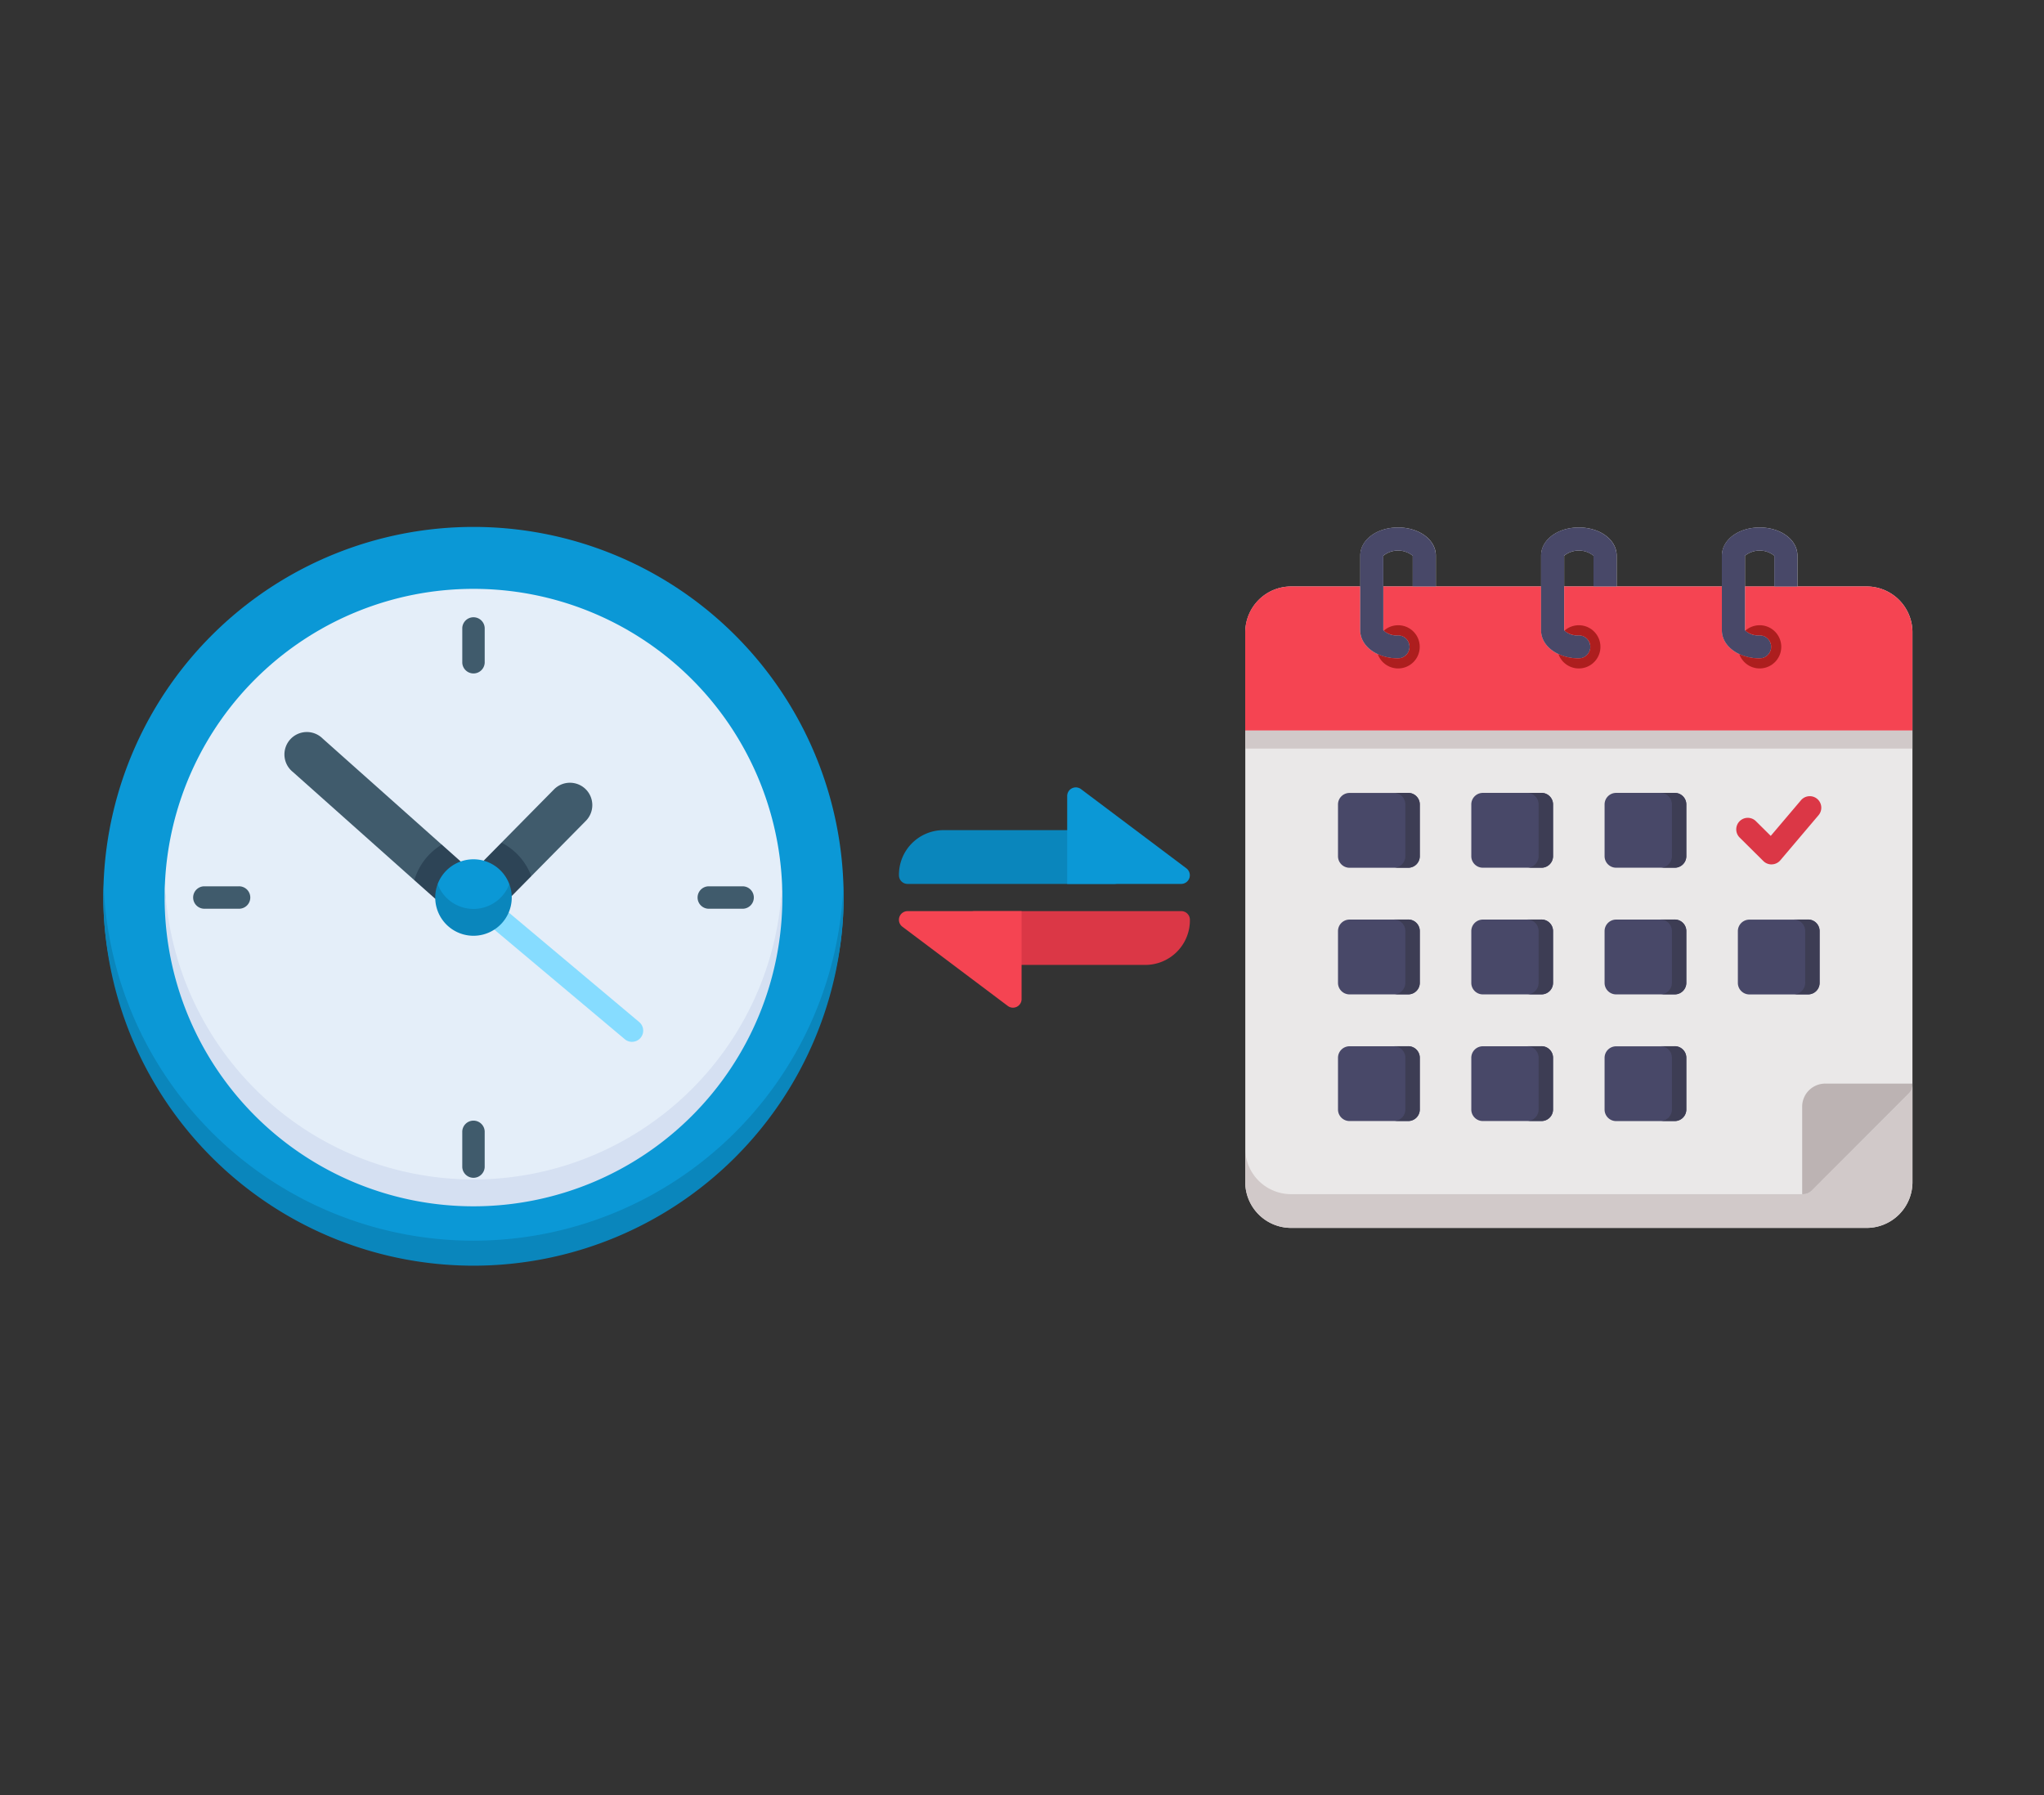 <svg id="flexible-time" xmlns="http://www.w3.org/2000/svg" xmlns:xlink="http://www.w3.org/1999/xlink" width="209.693" height="184.201" viewBox="0 0 209.693 184.201">
  <rect x="0" y="0" width="209.693" height="184.201" fill="#333333" stroke="none"/>
  <defs>
    <clipPath id="clip-path">
      <rect y="5" width="209.693" height="184.201" fill="none"/>
    </clipPath>
  </defs>
  <g id="Group_11421" data-name="Group 11421" transform="translate(-16.153 -5)">
    <g id="Scroll_Group_1" data-name="Scroll Group 1" transform="translate(16.153 0)" clip-path="url(#clip-path)" style="isolation: isolate">
      <path id="Path_27813" data-name="Path 27813" d="M9.112,12.2Z" transform="translate(23.682 -10.652) rotate(14)" fill="#fff2f2"/>
      <rect id="Rectangle_3771" data-name="Rectangle 3771" width="186" height="161" transform="translate(12 15.801)" fill="none"/>
    </g>
  </g>
  <g id="Group_13108" data-name="Group 13108" transform="translate(-337.234 55.715)">
    <g id="up-and-down-arrows" transform="translate(459.305 25.079) rotate(90)">
      <path id="Path_36537" data-name="Path 36537" d="M4.631,0H.888A.886.886,0,0,0,0,.884V18.433a4.575,4.575,0,0,0,4.666,4.558.885.885,0,0,0,.853-.883V.884A.886.886,0,0,0,4.631,0Zm0,0" transform="translate(4.391 6.856)" fill="#0a86bc"/>
      <path id="Path_36538" data-name="Path 36538" d="M8.3.372l-8.12,10.8a.884.884,0,0,0,.736,1.413H9.909V.884A.889.889,0,0,0,8.3.372Zm0,0" transform="translate(0 0.002)" fill="#0b98d6"/>
      <path id="Path_36539" data-name="Path 36539" d="M.853,0A.885.885,0,0,0,0,.886V22.11a.886.886,0,0,0,.888.884H4.631a.886.886,0,0,0,.888-.884V4.561A4.575,4.575,0,0,0,.853,0Zm0,0" transform="translate(12.702)" fill="#db3746"/>
      <path id="Path_36540" data-name="Path 36540" d="M8.995,0H0V11.674a.889.889,0,0,0,1.6.554L9.731,1.413A.884.884,0,0,0,8.995,0Zm0,0" transform="translate(12.702 17.266)" fill="#f54452"/>
    </g>
    <g id="clock" transform="translate(347.836 -1.588)">
      <g id="Group_13093" data-name="Group 13093" transform="translate(0)">
        <path id="Path_36541" data-name="Path 36541" d="M75.945,37.973q0-.692-.024-1.378a37.973,37.973,0,0,0-75.9,0Q0,37.28,0,37.973C0,58.944,19.506,74.567,37.973,74.567,56.774,74.567,75.945,58.944,75.945,37.973Z" transform="translate(0)" fill="#0b98d6"/>
        <path id="Path_36542" data-name="Path 36542" d="M37.973,283.3A37.971,37.971,0,0,1,.028,246.709c-.016.458-.028.917-.028,1.378a37.973,37.973,0,0,0,75.945,0c0-.462-.011-.92-.027-1.378A37.971,37.971,0,0,1,37.973,283.3Z" transform="translate(0 -210.115)" fill="#0a86bc"/>
        <path id="Path_36543" data-name="Path 36543" d="M105.889,72.69a31.687,31.687,0,0,0-63.313,0c-.02.457,0,31.049,31.657,31.049S105.908,73.147,105.889,72.69Z" transform="translate(-36.26 -36.095)" fill="#e4eef9"/>
        <path id="Path_36544" data-name="Path 36544" d="M74.068,277.017a31.686,31.686,0,0,1-31.654-30.308c-.02.457-.032.916-.032,1.378a31.686,31.686,0,0,0,63.372,0c0-.462-.012-.921-.032-1.378A31.685,31.685,0,0,1,74.068,277.017Z" transform="translate(-36.095 -210.115)" fill="#d5e0f2"/>
        <path id="Path_36545" data-name="Path 36545" d="M284,177.251a2.3,2.3,0,0,0-3.248.022l-5.389,5.464.542,2.6,2.517.839,5.6-5.678A2.3,2.3,0,0,0,284,177.251Z" transform="translate(-234.519 -150.396)" fill="#405b6c"/>
        <path id="Path_36546" data-name="Path 36546" d="M141.942,153.565,129.72,142.673a2.3,2.3,0,1,0-3.056,3.429l12.463,11.107,2.6-.866Z" transform="translate(-107.221 -121.014)" fill="#405b6c"/>
        <path id="Path_36547" data-name="Path 36547" d="M275.52,272.491a1.144,1.144,0,0,1-.738-.269L260.234,260a1.148,1.148,0,0,1,1.477-1.759l14.547,12.219a1.148,1.148,0,0,1-.739,2.028Z" transform="translate(-221.285 -219.709)" fill="#86dcff"/>
        <path id="Path_36548" data-name="Path 36548" d="M215.1,223.091,217.248,225l2.754-.936-.149-2.9-1.935-1.724A6.334,6.334,0,0,0,215.1,223.091Z" transform="translate(-183.197 -186.896)" fill="#2d4456"/>
        <path id="Path_36549" data-name="Path 36549" d="M264.893,218.038l-1.824,1.849v3.629h2.873l2.01-2.038A6.342,6.342,0,0,0,264.893,218.038Z" transform="translate(-224.048 -185.696)" fill="#2d4456"/>
        <path id="Path_36550" data-name="Path 36550" d="M238.336,232.086a3.927,3.927,0,0,0-7.352,0,3.684,3.684,0,1,0,7.352,0Z" transform="translate(-196.688 -195.491)" fill="#0b98d6"/>
        <path id="Path_36551" data-name="Path 36551" d="M233.464,249.257a3.926,3.926,0,0,1-3.675-2.547,3.925,3.925,0,1,0,7.351,0A3.926,3.926,0,0,1,233.464,249.257Z" transform="translate(-195.491 -210.115)" fill="#0a86bc"/>
      </g>
      <g id="Group_13094" data-name="Group 13094" transform="translate(9.165 9.165)">
        <path id="Path_36552" data-name="Path 36552" d="M250.544,66.5V62.94a1.151,1.151,0,0,0-2.3,0V66.5a1.151,1.151,0,0,0,2.3,0Z" transform="translate(-220.586 -61.789)" fill="#405b6c"/>
        <path id="Path_36553" data-name="Path 36553" d="M248.243,411.821v3.564a1.151,1.151,0,0,0,2.3,0v-3.564a1.151,1.151,0,1,0-2.3,0Z" transform="translate(-220.586 -358.92)" fill="#405b6c"/>
        <path id="Path_36554" data-name="Path 36554" d="M415.385,250.544a1.151,1.151,0,0,0,0-2.3h-3.564a1.151,1.151,0,0,0,0,2.3Z" transform="translate(-358.92 -220.586)" fill="#405b6c"/>
        <path id="Path_36555" data-name="Path 36555" d="M62.94,248.243a1.151,1.151,0,0,0,0,2.3H66.5a1.151,1.151,0,1,0,0-2.3Z" transform="translate(-61.789 -220.586)" fill="#405b6c"/>
      </g>
    </g>
    <g id="calendar" transform="translate(464.979 -1.588)">
      <path id="Path_36556" data-name="Path 36556" d="M88.332,19.053h-7.1V15.881c0-1.615-1.7-2.881-3.87-2.881s-3.875,1.265-3.875,2.881v3.173h-10.8V15.881c0-1.615-1.7-2.881-3.875-2.881s-3.875,1.265-3.875,2.881v3.173h-10.8V15.881c0-1.615-1.7-2.881-3.875-2.881s-3.875,1.265-3.875,2.881v3.173h-7.1a4.705,4.705,0,0,0-4.7,4.7V80.174a4.706,4.706,0,0,0,4.7,4.7H88.332a4.7,4.7,0,0,0,4.7-4.7V23.753A4.7,4.7,0,0,0,88.332,19.053ZM75.849,15.9a2.4,2.4,0,0,1,3.013,0v3.155H75.849ZM57.3,15.9a2.4,2.4,0,0,1,3.017,0v3.153H57.3Zm-18.55,0a2.4,2.4,0,0,1,3.017,0v3.153H38.745Z" transform="translate(-24.579 -13)" fill="#eae8e8"/>
      <path id="Path_36557" data-name="Path 36557" d="M111.012,198.345v5.311a1.183,1.183,0,0,1-1.183,1.183H103.81a1.183,1.183,0,0,1-1.183-1.183v-5.311a1.183,1.183,0,0,1,1.183-1.183h6.019A1.183,1.183,0,0,1,111.012,198.345Zm12.491-1.183h-6.019a1.183,1.183,0,0,0-1.183,1.183v5.311a1.183,1.183,0,0,0,1.183,1.183H123.5a1.183,1.183,0,0,0,1.183-1.183v-5.311A1.183,1.183,0,0,0,123.5,197.162Zm-27.345,13H90.135a1.183,1.183,0,0,0-1.183,1.183v5.311a1.183,1.183,0,0,0,1.183,1.183h6.024a1.183,1.183,0,0,0,1.183-1.183V211.34a1.183,1.183,0,0,0-1.183-1.183Zm13.67,0H103.81a1.183,1.183,0,0,0-1.183,1.183v5.311a1.183,1.183,0,0,0,1.183,1.183h6.019a1.183,1.183,0,0,0,1.183-1.183V211.34a1.183,1.183,0,0,0-1.183-1.183Zm13.674,0h-6.019a1.183,1.183,0,0,0-1.183,1.183v5.311a1.183,1.183,0,0,0,1.183,1.183H123.5a1.183,1.183,0,0,0,1.183-1.183V211.34a1.183,1.183,0,0,0-1.183-1.183Zm-27.345,13H90.135a1.183,1.183,0,0,0-1.183,1.183v5.307a1.183,1.183,0,0,0,1.183,1.183h6.024a1.183,1.183,0,0,0,1.183-1.183V224.34a1.183,1.183,0,0,0-1.183-1.183Zm13.67,0H103.81a1.183,1.183,0,0,0-1.183,1.183v5.307a1.183,1.183,0,0,0,1.183,1.183h6.019a1.183,1.183,0,0,0,1.183-1.183V224.34a1.183,1.183,0,0,0-1.183-1.183Zm-13.67-25.995H90.135a1.183,1.183,0,0,0-1.183,1.183v5.311a1.183,1.183,0,0,0,1.183,1.183h6.024a1.183,1.183,0,0,0,1.183-1.183v-5.311A1.183,1.183,0,0,0,96.159,197.162Zm41.019,13h-6.019a1.183,1.183,0,0,0-1.183,1.183v5.311a1.183,1.183,0,0,0,1.183,1.183h6.019a1.183,1.183,0,0,0,1.183-1.183V211.34A1.183,1.183,0,0,0,137.178,210.157Zm-13.674,13h-6.019a1.183,1.183,0,0,0-1.183,1.183v5.307a1.183,1.183,0,0,0,1.183,1.183H123.5a1.183,1.183,0,0,0,1.183-1.183V224.34a1.183,1.183,0,0,0-1.183-1.183Z" transform="translate(-79.432 -169.926)" fill="#484868"/>
      <g id="Group_13095" data-name="Group 13095" transform="translate(15.248 27.236)">
        <path id="Path_36558" data-name="Path 36558" d="M129.164,197.162h-1.479a1.183,1.183,0,0,1,1.183,1.183v5.311a1.183,1.183,0,0,1-1.183,1.183h1.479a1.183,1.183,0,0,0,1.183-1.183v-5.311A1.183,1.183,0,0,0,129.164,197.162Z" transform="translate(-127.685 -197.162)" fill="#3d3d54"/>
        <path id="Path_36559" data-name="Path 36559" d="M221.6,372.934H220.12a1.183,1.183,0,0,1,1.183,1.183v5.307a1.183,1.183,0,0,1-1.183,1.183H221.6a1.183,1.183,0,0,0,1.183-1.183v-5.307A1.183,1.183,0,0,0,221.6,372.934Z" transform="translate(-206.45 -346.939)" fill="#3d3d54"/>
        <path id="Path_36560" data-name="Path 36560" d="M221.6,285.033H220.12a1.183,1.183,0,0,1,1.183,1.183v5.311a1.183,1.183,0,0,1-1.183,1.183H221.6a1.183,1.183,0,0,0,1.183-1.183v-5.311A1.183,1.183,0,0,0,221.6,285.033Z" transform="translate(-206.45 -272.038)" fill="#3d3d54"/>
        <path id="Path_36561" data-name="Path 36561" d="M129.164,372.934h-1.479a1.183,1.183,0,0,1,1.183,1.183v5.307a1.183,1.183,0,0,1-1.183,1.183h1.479a1.183,1.183,0,0,0,1.183-1.183v-5.307A1.183,1.183,0,0,0,129.164,372.934Z" transform="translate(-127.685 -346.939)" fill="#3d3d54"/>
        <path id="Path_36562" data-name="Path 36562" d="M129.164,285.033h-1.479a1.183,1.183,0,0,1,1.183,1.183v5.311a1.183,1.183,0,0,1-1.183,1.183h1.479a1.183,1.183,0,0,0,1.183-1.183v-5.311A1.183,1.183,0,0,0,129.164,285.033Z" transform="translate(-127.685 -272.038)" fill="#3d3d54"/>
        <path id="Path_36563" data-name="Path 36563" d="M314.063,372.934h-1.479a1.183,1.183,0,0,1,1.183,1.183v5.307a1.183,1.183,0,0,1-1.183,1.183h1.479a1.183,1.183,0,0,0,1.183-1.183v-5.307A1.183,1.183,0,0,0,314.063,372.934Z" transform="translate(-285.239 -346.939)" fill="#3d3d54"/>
        <path id="Path_36564" data-name="Path 36564" d="M314.063,197.162h-1.479a1.183,1.183,0,0,1,1.183,1.183v5.311a1.183,1.183,0,0,1-1.183,1.183h1.479a1.183,1.183,0,0,0,1.183-1.183v-5.311A1.183,1.183,0,0,0,314.063,197.162Z" transform="translate(-285.239 -197.162)" fill="#3d3d54"/>
        <path id="Path_36565" data-name="Path 36565" d="M221.6,197.162H220.12a1.183,1.183,0,0,1,1.183,1.183v5.311a1.183,1.183,0,0,1-1.183,1.183H221.6a1.183,1.183,0,0,0,1.183-1.183v-5.311A1.183,1.183,0,0,0,221.6,197.162Z" transform="translate(-206.45 -197.162)" fill="#3d3d54"/>
        <path id="Path_36566" data-name="Path 36566" d="M406.527,285.033h-1.479a1.183,1.183,0,0,1,1.183,1.183v5.311a1.183,1.183,0,0,1-1.183,1.183h1.479a1.183,1.183,0,0,0,1.183-1.183v-5.311A1.183,1.183,0,0,0,406.527,285.033Z" transform="translate(-364.029 -272.038)" fill="#3d3d54"/>
        <path id="Path_36567" data-name="Path 36567" d="M314.063,285.033h-1.479a1.183,1.183,0,0,1,1.183,1.183v5.311a1.183,1.183,0,0,1-1.183,1.183h1.479a1.183,1.183,0,0,0,1.183-1.183v-5.311A1.183,1.183,0,0,0,314.063,285.033Z" transform="translate(-285.239 -272.038)" fill="#3d3d54"/>
      </g>
      <path id="Path_36568" data-name="Path 36568" d="M368.824,206.456a1.183,1.183,0,0,1-.833-.343L365.56,203.7a1.183,1.183,0,0,1,1.666-1.68l1.523,1.51,3.1-3.656a1.183,1.183,0,0,1,1.806,1.529l-3.924,4.632a1.183,1.183,0,0,1-.852.417Z" transform="translate(-314.834 -171.882)" fill="#db3746"/>
      <path id="Path_36569" data-name="Path 36569" d="M82.68,410.768a1.183,1.183,0,0,1-.837.347H29.279a4.706,4.706,0,0,1-4.7-4.7v3.462a4.706,4.706,0,0,0,4.7,4.7H88.332a4.7,4.7,0,0,0,4.7-4.7v-9.952a1.183,1.183,0,0,1-.346.836Z" transform="translate(-24.579 -342.703)" fill="#d1c9c9"/>
      <path id="Path_36570" data-name="Path 36570" d="M422.251,399.031v-.155h-8.944a2.366,2.366,0,0,0-2.366,2.366v8.978h.125a1.183,1.183,0,0,0,.837-.347l10-10.007A1.183,1.183,0,0,0,422.251,399.031Z" transform="translate(-353.802 -341.809)" fill="#bcb3b3"/>
      <path id="Path_36571" data-name="Path 36571" d="M88.332,53.932H75.85V58.41a1.884,1.884,0,0,0,1.508.535,1.183,1.183,0,0,1,0,2.366c-2.173,0-3.875-1.267-3.875-2.885V53.932H57.3v4.478a1.887,1.887,0,0,0,1.508.536,1.183,1.183,0,1,1,0,2.366c-2.173,0-3.875-1.267-3.875-2.885V53.932H38.746v4.478a1.887,1.887,0,0,0,1.508.536,1.183,1.183,0,0,1,0,2.366c-2.172,0-3.875-1.267-3.875-2.885V53.932h-7.1a4.705,4.705,0,0,0-4.7,4.7V68.719h68.45V58.632a4.7,4.7,0,0,0-4.7-4.7Z" transform="translate(-24.579 -47.879)" fill="#f54452"/>
      <path id="Path_36572" data-name="Path 36572" d="M24.579,153.92H93.028v1.847H24.579Z" transform="translate(-24.579 -133.079)" fill="#d1c9c9"/>
      <path id="Path_36573" data-name="Path 36573" d="M127.978,25.25a1.183,1.183,0,0,1-1.183,1.183c-2.173,0-3.875-1.267-3.875-2.885V15.881c0-1.615,1.7-2.881,3.875-2.881s3.875,1.265,3.875,2.881v3.173H128.3V15.9a2.4,2.4,0,0,0-3.017,0v7.631a1.887,1.887,0,0,0,1.508.536,1.183,1.183,0,0,1,1.183,1.183Zm-19.733-1.183a1.888,1.888,0,0,1-1.508-.536V15.9a2.4,2.4,0,0,1,3.017,0v3.154h2.366V15.881c0-1.615-1.7-2.881-3.875-2.881s-3.875,1.265-3.875,2.881v7.667c0,1.618,1.7,2.885,3.875,2.885a1.183,1.183,0,0,0,0-2.366Zm37.1,0a1.885,1.885,0,0,1-1.508-.535V15.9a2.4,2.4,0,0,1,3.013,0v3.155h2.366V15.881c0-1.615-1.7-2.881-3.87-2.881s-3.875,1.265-3.875,2.881v7.667c0,1.618,1.7,2.885,3.875,2.885a1.183,1.183,0,1,0,0-2.366Z" transform="translate(-92.57 -13)" fill="#484868"/>
      <path id="Path_36574" data-name="Path 36574" d="M118.6,80.834a2.207,2.207,0,0,0-1.471.562,2.1,2.1,0,0,0,1.464.473,1.183,1.183,0,0,1,0,2.366,4.936,4.936,0,0,1-2.08-.439,2.217,2.217,0,1,0,2.087-2.963Z" transform="translate(-102.913 -70.802)" fill="#ad1e1e"/>
      <path id="Path_36575" data-name="Path 36575" d="M243.966,80.834a2.207,2.207,0,0,0-1.467.558,2.086,2.086,0,0,0,1.467.477,1.183,1.183,0,1,1,0,2.366,4.934,4.934,0,0,1-2.089-.443,2.217,2.217,0,1,0,2.089-2.958Z" transform="translate(-209.741 -70.802)" fill="#ad1e1e"/>
      <path id="Path_36576" data-name="Path 36576" d="M369.407,80.833a2.207,2.207,0,0,0-1.466.557,2.08,2.08,0,0,0,1.468.478,1.183,1.183,0,0,1,0,2.366,4.934,4.934,0,0,1-2.091-.444,2.217,2.217,0,1,0,2.089-2.958Z" transform="translate(-316.63 -70.801)" fill="#ad1e1e"/>
    </g>
  </g>
</svg>
